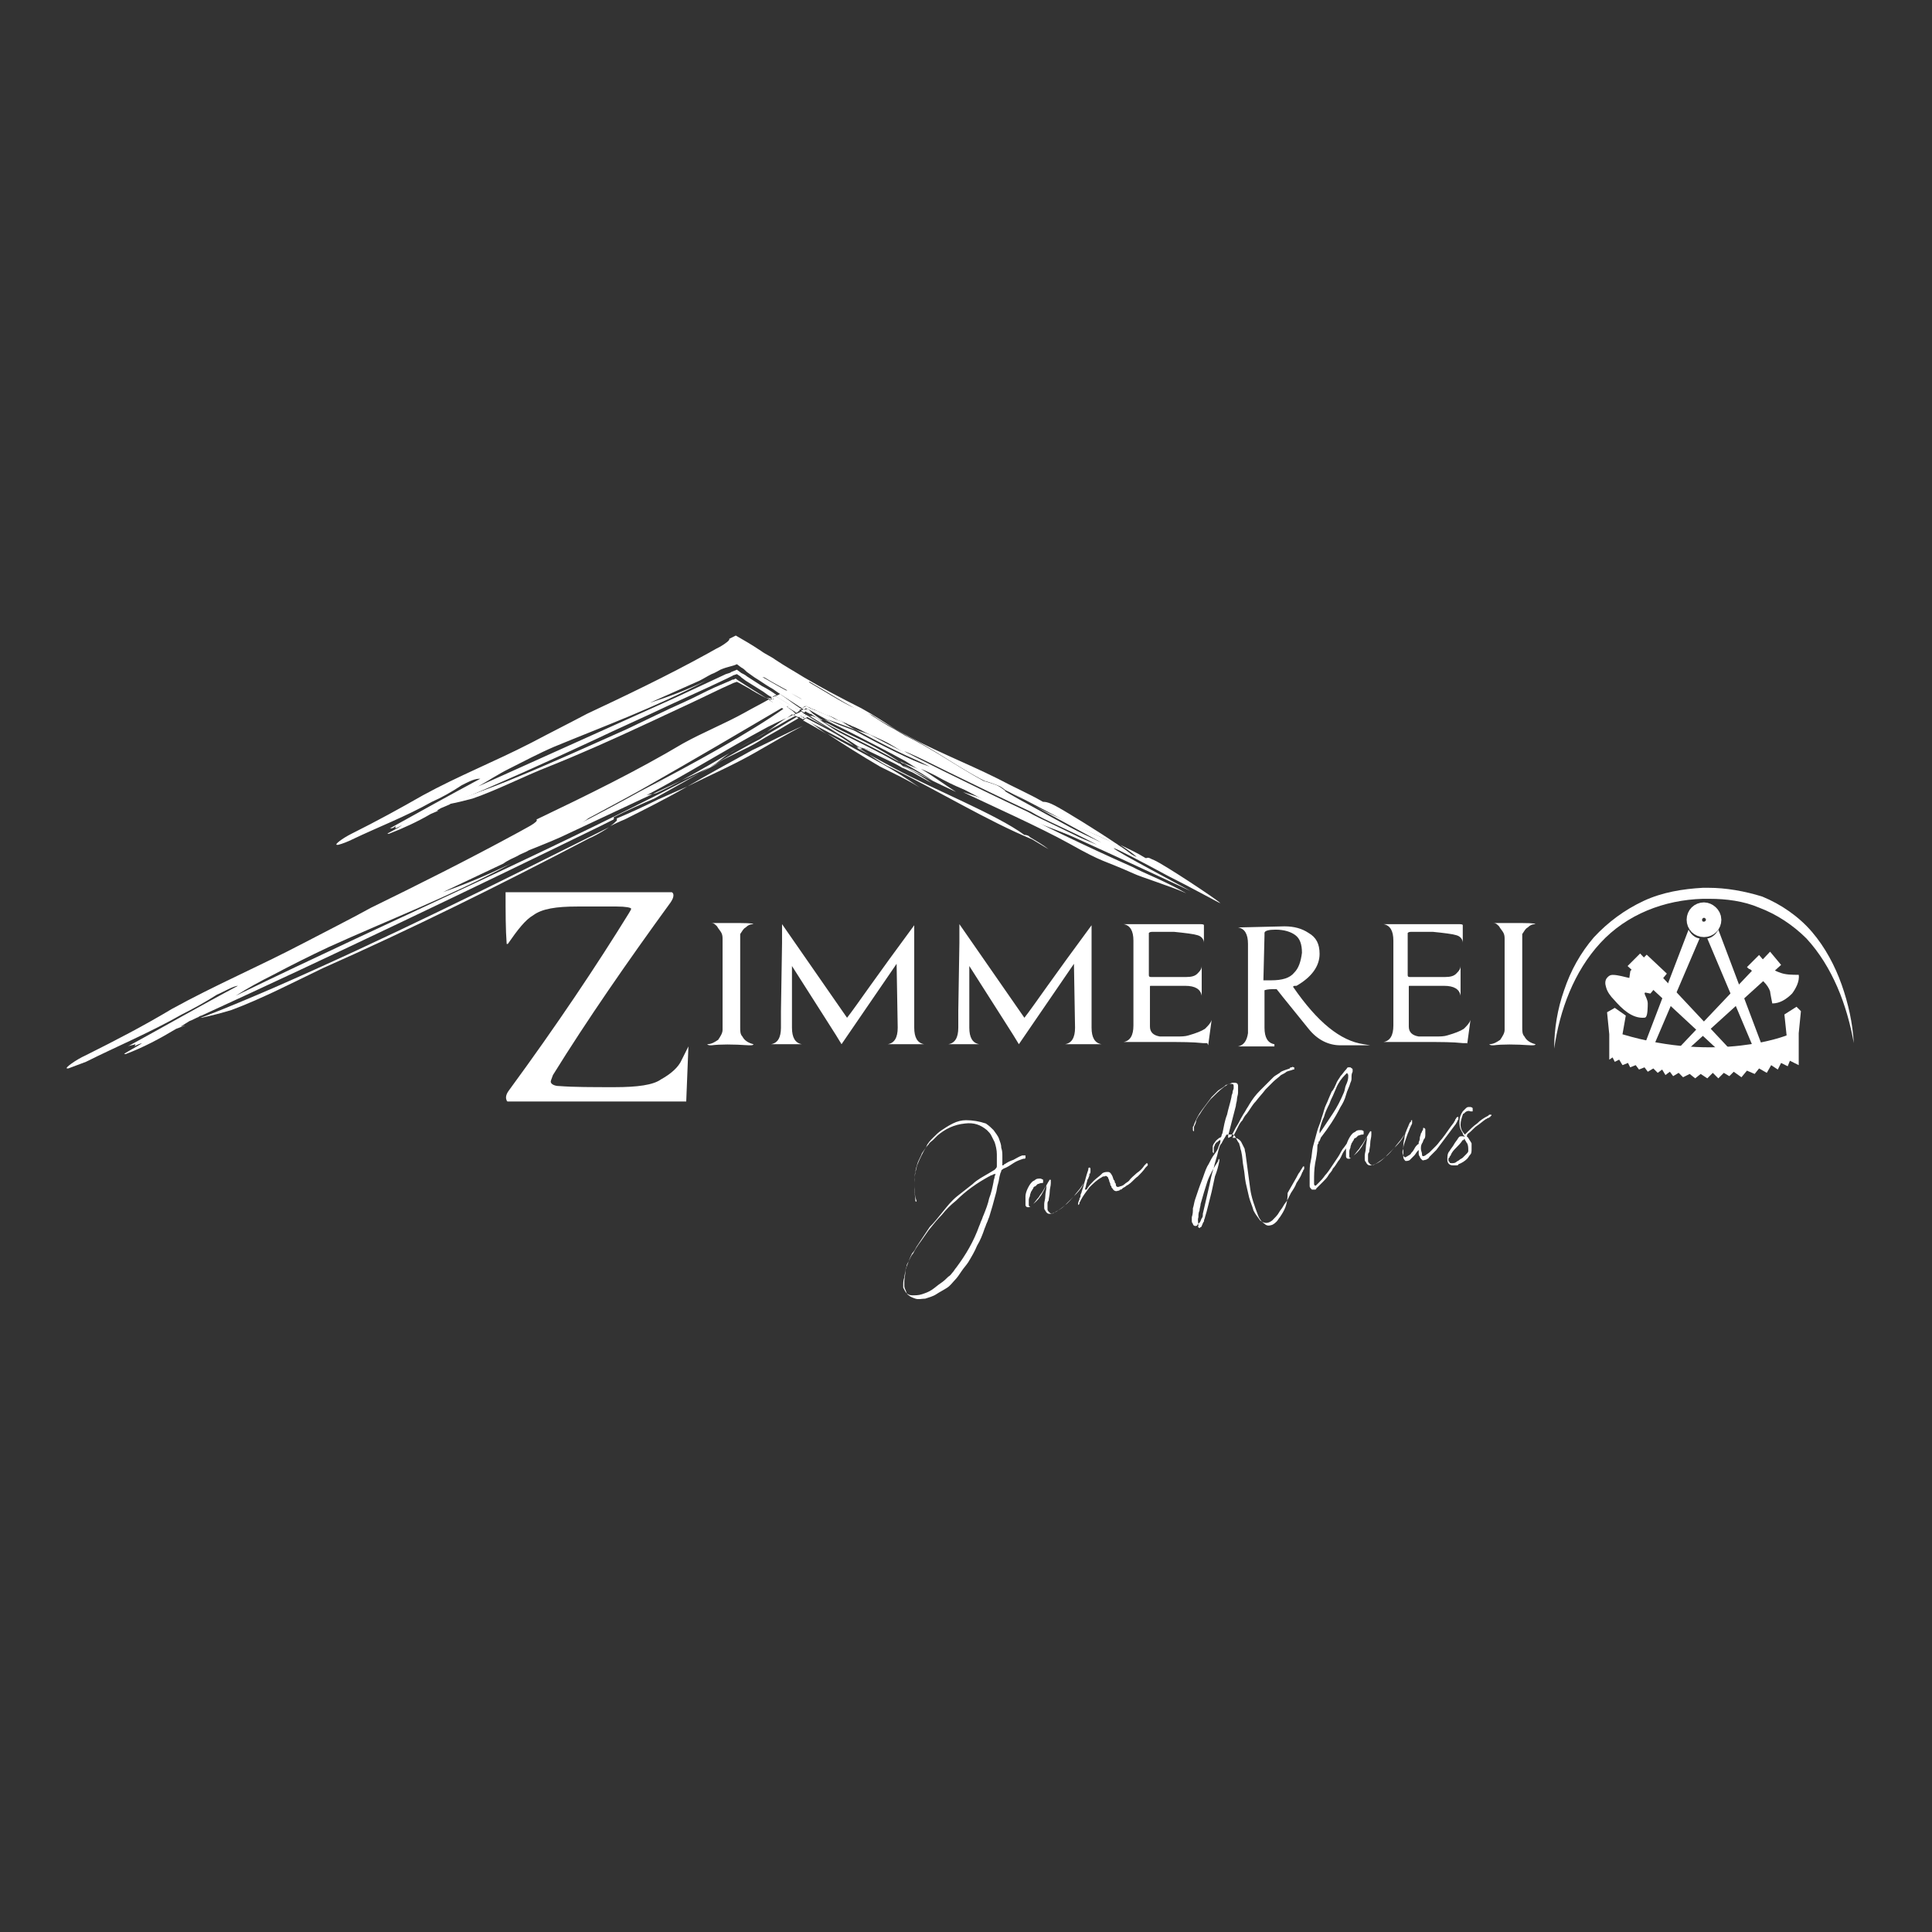 <?xml version="1.0" encoding="utf-8"?>
<!-- Generator: Adobe Illustrator 27.0.0, SVG Export Plug-In . SVG Version: 6.00 Build 0)  -->
<svg version="1.1" xmlns="http://www.w3.org/2000/svg" xmlns:xlink="http://www.w3.org/1999/xlink" x="0px" y="0px"
	 viewBox="0 0 175.4 175.4" style="enable-background:new 0 0 175.4 175.4;" xml:space="preserve">
<rect x="0" y="0" width="175.4" height="175.4" fill="#333333" stroke="none"/>
<style type="text/css">
	.st0{display:none;}
	.st1{display:inline;}
	.st2{clip-path:url(#SVGID_00000172419057784602455140000009646743562583415215_);fill:#FFFFFF;}
	.st3{fill:#FFFFFF;}
	.st4{clip-path:url(#SVGID_00000075130750800527432360000012458801759033258917_);fill:#FFFFFF;}
	
		.st5{clip-path:url(#SVGID_00000075130750800527432360000012458801759033258917_);fill:none;stroke:#FFFFFF;stroke-width:1.751;stroke-miterlimit:10;}
	.st6{fill:none;stroke:#FFFFFF;stroke-width:0.189;stroke-miterlimit:10;}
	.st7{clip-path:url(#SVGID_00000158711541505288697680000015582160487852819616_);fill:#FFFFFF;}
	
		.st8{clip-path:url(#SVGID_00000158711541505288697680000015582160487852819616_);fill:none;stroke:#FFFFFF;stroke-width:0.187;stroke-miterlimit:10;}
</style>
<g id="Ebene_2" class="st0">
	<rect y="51.5" class="st1" width="175.4" height="72.5"/>
</g>
<g id="Ebene_1">
	<g>
		<defs>
			<rect id="SVGID_1_" x="6" y="57.7" width="191.3" height="71.7"/>
		</defs>
		<clipPath id="SVGID_00000074420267886932262780000011047514294933994380_">
			<use xlink:href="#SVGID_1_"  style="overflow:visible;"/>
		</clipPath>
		<path style="clip-path:url(#SVGID_00000074420267886932262780000011047514294933994380_);fill:#FFFFFF;" d="M155.1,80.6
			c-0.2,0-0.3,0-0.5,0c-1.8,0.1-3.7,0.4-5.4,1.2c-1.7,0.8-3.2,1.9-4.5,3.3c-1.2,1.4-2.1,3-2.7,4.8c-0.6,1.7-0.9,3.5-0.9,5.3
			c0.5-3.5,1.8-7,4.2-9.6c2.4-2.6,5.8-3.9,9.3-4c0.2,0,0.4,0,0.6,0c1.5,0,3.1,0.2,4.5,0.8c1.6,0.6,3.1,1.6,4.3,2.8
			c1.2,1.3,2.1,2.8,2.8,4.4c0.7,1.6,1.2,3.4,1.5,5.1c-0.1-1.8-0.5-3.6-1.1-5.3c-0.6-1.7-1.5-3.4-2.7-4.8c-1.2-1.4-2.8-2.5-4.5-3.2
			C158.4,80.9,156.7,80.6,155.1,80.6"/>
	</g>
	<polygon class="st3" points="151.6,96 152,96.4 161.7,87.6 160.7,86.4 	"/>
	<g>
		<defs>
			<rect id="SVGID_00000112618494831969836170000013577112526389755556_" x="6" y="57.7" width="191.3" height="71.7"/>
		</defs>
		<clipPath id="SVGID_00000091698900275671162690000011226986094764711815_">
			<use xlink:href="#SVGID_00000112618494831969836170000013577112526389755556_"  style="overflow:visible;"/>
		</clipPath>
		<path style="clip-path:url(#SVGID_00000091698900275671162690000011226986094764711815_);fill:#FFFFFF;" d="M158.6,87.8l1.1-1.1
			l0.6,0.7l0.5,0.5c0.3,0.2,0.5,0.3,0.8,0.4c0.5,0.2,1.1,0.2,1.7,0.2c0.1,0.6-0.3,1.3-0.6,1.7c-0.5,0.5-1.1,0.9-1.8,0.9
			c0,0-0.2-1-0.2-1.1c-0.1-0.3-0.3-0.6-0.6-0.9c-0.4-0.4-0.8-0.7-1.2-1.1C158.8,88,158.7,87.9,158.6,87.8"/>
		<path style="clip-path:url(#SVGID_00000091698900275671162690000011226986094764711815_);fill:#FFFFFF;" d="M154.3,85.2l-4.7,11
			l-0.7-0.3l4.4-11.5C153.3,84.4,153.6,85.1,154.3,85.2"/>
		
			<path style="clip-path:url(#SVGID_00000091698900275671162690000011226986094764711815_);fill:none;stroke:#FFFFFF;stroke-width:1.751;stroke-miterlimit:10;" d="
			M155.4,83.5c0,0.4-0.3,0.7-0.7,0.7c-0.4,0-0.7-0.3-0.7-0.7c0-0.4,0.3-0.7,0.7-0.7C155,82.8,155.4,83.1,155.4,83.5z"/>
		<path style="clip-path:url(#SVGID_00000091698900275671162690000011226986094764711815_);fill:#FFFFFF;" d="M155,85.2l4.6,10.9
			l0.7-0.3L156,84.4C156,84.4,155.7,85.1,155,85.2"/>
	</g>
	<polygon class="st3" points="157.9,96.3 148.9,86.7 147.9,87.7 157.6,96.7 	"/>
	<polygon class="st6" points="157.9,96.3 148.9,86.7 147.9,87.7 157.6,96.7 	"/>
	<g>
		<defs>
			<rect id="SVGID_00000138536025780749711050000010921698331799457935_" x="6" y="57.7" width="191.3" height="71.7"/>
		</defs>
		<clipPath id="SVGID_00000148626497780899378310000006265983493005789625_">
			<use xlink:href="#SVGID_00000138536025780749711050000010921698331799457935_"  style="overflow:visible;"/>
		</clipPath>
		<path style="clip-path:url(#SVGID_00000148626497780899378310000006265983493005789625_);fill:#FFFFFF;" d="M151.2,88.4l-1.7-1.6
			l-1.4,1.4l-0.1,0.7c-0.5-0.1-1.1-0.3-1.6-0.3c-0.2,0-0.3,0.1-0.4,0.2c-0.2,0.2-0.2,0.5-0.1,0.8c0.1,0.4,0.4,0.8,0.7,1.1
			c0.7,0.8,1.6,1.7,2.7,1.6c0.2,0,0.2-1,0.2-1.2c0-0.3-0.2-0.6-0.3-0.9l0.1-0.2l0.5,0.1L151.2,88.4z"/>
		
			<path style="clip-path:url(#SVGID_00000148626497780899378310000006265983493005789625_);fill:none;stroke:#FFFFFF;stroke-width:0.187;stroke-miterlimit:10;" d="
			M151.2,88.4l-1.7-1.6l-1.4,1.4l-0.1,0.7c-0.5-0.1-1.1-0.3-1.6-0.3c-0.2,0-0.3,0.1-0.4,0.2c-0.2,0.2-0.2,0.5-0.1,0.8
			c0.1,0.4,0.4,0.8,0.7,1.1c0.7,0.8,1.6,1.7,2.7,1.6c0.2,0,0.2-1,0.2-1.2c0-0.3-0.2-0.6-0.3-0.9l0.1-0.2l0.5,0.1L151.2,88.4z"/>
		<path style="clip-path:url(#SVGID_00000148626497780899378310000006265983493005789625_);fill:#FFFFFF;" d="M145.9,91.9l0.2,2v2.3
			l0.3-0.2l0.2,0.4l0.4-0.2l0.3,0.5l0.5-0.2l0.2,0.4l0.5-0.2l0.3,0.4l0.5-0.2l0.3,0.4l0.5-0.3l0.4,0.4l0.4-0.3l0.3,0.5l0.4-0.3
			l0.3,0.4l0.5-0.3l0.4,0.4l0.6-0.3l0.5,0.4l0.5-0.4l0.6,0.4l0.5-0.5l0.5,0.5l0.5-0.5l0.5,0.3l0.4-0.4l0.7,0.5l0.5-0.6l0.7,0.3
			l0.4-0.5l0.7,0.4l0.4-0.7l0.6,0.4l0.3-0.6l0.6,0.3l0.2-0.5l0.8,0.4l0-2.9l0.2-2l-0.4-0.4l-1.1,0.7l0.2,1.9c0,0-6.2,2.5-14.9-0.1
			l0.3-1.7l-1-0.7L145.9,91.9z"/>
		<path style="clip-path:url(#SVGID_00000148626497780899378310000006265983493005789625_);fill:#FFFFFF;" d="M71.4,62.7
			C71.4,62.7,71.4,62.7,71.4,62.7c0.5,0.3,1.1,0.6,1.6,0.9c1,0.6,2.1,1.2,3.1,1.8c0.3,0.1,0.5,0.2,0.8,0.3c-1.1-0.6-2.2-1.1-3.3-1.7
			c0.7,0.4,1.1,0.6,1.1,0.6s-0.5-0.3-1.7-1c0.2,0.1,0.4,0.2,0.6,0.3C73.1,63.7,72.4,63.2,71.4,62.7 M70.8,63
			c-0.1,0.1-0.2,0.1-0.4,0.2c0.5,0.3,1,0.6,1.6,1c0.2,0.1,0.4,0.2,0.5,0.3c0.1,0,0.1-0.1,0.2-0.1c0,0,0.1,0,0.1,0
			c-0.1-0.1-0.2-0.1-0.3-0.2C71.9,63.8,71.4,63.4,70.8,63 M70,63.4C70,63.4,70,63.5,70,63.4C70,63.5,70.1,63.5,70,63.4
			C70.1,63.5,70.1,63.5,70,63.4C70.1,63.5,70.1,63.5,70,63.4 M69.8,63.5c-0.7,0.4-1.5,0.8-2.2,1.2c-1.8,1-3.8,1.8-5.6,2.8
			c-4.2,2.5-8.7,4.7-13.3,6.9c0.3,0.2-1.2,0.9-1.7,1.2c-4.6,2.5-9.2,4.8-13.3,6.8c-2,1.1-4,2.1-6.1,3.2c-4.2,2.2-8,3.8-12,6
			c-2.5,1.5-5,2.8-7.8,4.2c-0.9,0.4-2,1.2-1.7,1.2c0,0,0.1,0,0.1,0c0.5-0.2,1.1-0.4,1.6-0.6c2.8-1.4,5.9-2.7,8.7-4.3
			c1-0.5,2.1-1.1,3.2-1.8c0.5-0.2,1.5-0.8,1.9-0.8c0,0,0,0,0,0c-3.4,1.8-6.7,3.7-10,5.5c0.2-0.1,0.4-0.1,0.7-0.2
			c0,0.1-0.1,0.2-0.1,0.2s0.3-0.2,0.7-0.3c-0.4,0.3-1.8,1-1.6,1c0,0,0.1,0,0.1,0c1.6-0.6,3.1-1.4,4.6-2.3l0.8-0.3
			c-0.1,0-0.3,0.1-0.4,0.1c0.3-0.2,0.5-0.3,0.8-0.5c0.3-0.1,0.6-0.3,0.9-0.4c0,0,0,0-0.1,0c0.1,0,0.2-0.1,0.3-0.1
			c12-5.5,24.1-11.3,36.2-17.2c0.4-0.2,0.8-0.4,1.2-0.6c0-0.1,0.1-0.1,0-0.2c1.2-0.6,2.5-1.2,3.7-1.7c1.8-1,3.6-2,5.3-3
			c1.1-0.7,3.1-1.5,4.2-2.2c0.8-0.5,1.6-0.9,2.4-1.4l1.2-0.7c-0.1,0-0.1-0.1-0.2-0.1c-0.3,0.2-0.7,0.4-1,0.6
			c-0.8,0.5-1.6,0.9-2.3,1.4c-1.4,0.7-2.7,1.5-4,2.2c0.4-0.3,1.1-0.9,1.7-1.2c1.1-0.6,2.3-1.3,3.5-2c0.6-0.3,1.2-0.7,1.8-1l0.2-0.1
			C72.3,65,72.2,65,72,64.9c-0.2,0.1-0.4,0.2-0.6,0.3c0.2-0.1,0.4-0.3,0.6-0.4c-0.3-0.2-0.5-0.3-0.8-0.5c-3.1,2.2-8.2,5-13,7.5
			c-1.8,1-3.7,2-5.6,3c0.4-0.2,0.7-0.4,0.8-0.5c2.4-1.3,4.3-2.3,5.5-3c4.2-2.4,8.3-4.8,12.2-7.1c-0.2-0.1-0.5-0.3-0.7-0.4
			C70.2,63.8,70,63.7,69.8,63.5 M58.7,72.2c3.8-2,7.1-4.1,11-6.2c0.6-0.3,1.2-0.6,1.7-0.8c-0.7,0.4-1.5,1.1-2.2,1.5
			c-3.5,1.9-6.2,3.7-9.6,5.3C59.3,72.1,59,72.1,58.7,72.2 M40.2,81l5.5-2.6c0.4-0.3,0.9-0.5,1.3-0.7c0.3-0.2,0.7-0.3,1-0.5
			c1-0.4,2-0.8,2.9-1.2c4.9-2.3,9.6-4.5,14.5-6.8c-14.7,7.8-29.4,14.1-44,21.2c1.1-0.7,2.2-1.3,3.4-1.9c1.7-0.9,3.3-1.7,5-2.5
			c5.5-2.5,10.8-4.5,16.6-7.6C44.1,79.5,42.2,80.3,40.2,81 M73.2,64.4C73.2,64.4,73.2,64.4,73.2,64.4c0.1,0.1,0.2,0.3,0.3,0.4
			c0,0,0,0,0.1,0c0.1,0,0.1,0,0.2,0.1l0.4,0.2l-0.4-0.3c-0.1-0.1-0.1-0.1-0.2-0.2l-0.2-0.2C73.3,64.4,73.3,64.4,73.2,64.4 M73,64.4
			c-0.1,0-0.2,0.1-0.3,0.1c0.1,0.1,0.2,0.1,0.3,0.2l0.2-0.2c0,0,0,0,0,0C73.2,64.6,73.1,64.5,73,64.4 M73.2,64.8L73.2,64.8
			c1.4,0.9,2.9,1.8,4.4,2.7c0,0,0,0,0,0c0.1,0,0.1,0.1,0.2,0.1c-1.2-0.8-2.4-1.6-3.6-2.4c-0.1-0.1-0.3-0.1-0.4-0.2
			C73.7,65,73.6,65,73.6,65l-0.1,0L73.2,64.8z M74.7,65.5c2.2,1.3,4.4,2.2,6.8,3.6c0.1,0,0.1,0.1,0.2,0.1c-1-0.7-2.4-1.5-3.9-2.2
			c-0.8-0.4-1.7-0.8-2.6-1.3C75,65.6,74.8,65.6,74.7,65.5 M77.6,66.2c2.6,1.4,5.1,2.7,6.9,3.3c-1.8-0.9-3.7-1.8-5.5-2.8
			C78.5,66.5,78,66.4,77.6,66.2 M81.3,66.2c0.3,0.2,0.7,0.4,1,0.6c2.5,1.2,4.7,2.9,7.1,4.1c0.4,0.1,1.2,0.4,1.4,0.5
			c0.2,0.1,0.4,0.3,0.6,0.4c0.5,0.2,3,1.5,5.6,2.9c1.1,0.5,2.3,1,3.4,1.5c0.4,0.2,0.7,0.4,1.1,0.5c-1.9-1.3-5-3.2-5.8-3.6
			c-0.4-0.2-0.7-0.3-0.9-0.3c0,0,0,0-0.1,0c-1.4-0.8-2.6-1.3-4.1-2.1C87.6,69.2,84.4,68,81.3,66.2 M78.3,67.9
			c1.2,0.6,2.5,1.2,3.7,1.8c-0.8-0.5-1.7-0.9-2.5-1.4C79.1,68.1,78.6,68,78.3,67.9 M60.3,70.8c0,0-0.5,0.3-1.4,0.7
			c-0.2,0.1-0.5,0.3-0.7,0.4C59.7,71.1,60.3,70.8,60.3,70.8"/>
		<path style="clip-path:url(#SVGID_00000148626497780899378310000006265983493005789625_);fill:#FFFFFF;" d="M55.3,75.1
			c-10.4,5.2-20.2,10.1-30.5,14.6c-2.1,0.9-4.2,1.8-6.3,2.6c-0.1,0-0.2,0.1-0.3,0.1c0,0,0,0,0.1,0c0.9-0.2,1.7-0.4,2.7-0.7
			c2.7-1,5.6-2.5,8.3-3.8c7.9-3.5,16-7.5,24.2-11.8C53.8,76,54.7,75.5,55.3,75.1"/>
		<path style="clip-path:url(#SVGID_00000148626497780899378310000006265983493005789625_);fill:#FFFFFF;" d="M72.9,65.9
			c-1.4,0.6-3.1,1.5-4.6,2.2c-2,1.1-4,2.2-5.9,3.3c2-1,4.1-1.9,6.2-3.1C70,67.5,71.5,66.6,72.9,65.9"/>
		<path style="clip-path:url(#SVGID_00000148626497780899378310000006265983493005789625_);fill:#FFFFFF;" d="M62.4,71.4
			c-0.9,0.4-1.8,0.8-2.7,1.2c-1.2,0.6-2.5,1.2-3.7,1.7c0,0,0,0.1,0,0.2c-0.1,0.1-0.3,0.3-0.6,0.5c0.4-0.2,0.8-0.4,1.3-0.6
			C58.5,73.5,60.5,72.5,62.4,71.4"/>
		<path style="clip-path:url(#SVGID_00000148626497780899378310000006265983493005789625_);fill:#FFFFFF;" d="M66.8,57.7L66.2,58
			c0.1,0.1-0.3,0.4-0.8,0.7c-0.6,0.3-0.9,0.5-1.1,0.6c-3.8,2.1-7.6,3.9-11,5.5c-1.7,0.9-3.3,1.7-5,2.6c-3.5,1.8-6.6,3-9.9,4.8
			c-2.1,1.2-4.1,2.3-6.5,3.5c-0.8,0.4-1.6,1-1.3,1c0,0,0.1,0,0.1,0c0.4-0.1,0.9-0.3,1.3-0.5c2.3-1.1,4.9-2.1,7.2-3.4
			c0.9-0.4,1.8-0.9,2.7-1.5c0.4-0.2,1.1-0.6,1.6-0.6c0,0,0,0,0.1,0c-2.8,1.5-5.5,3-8.2,4.5c0.2,0,0.3,0,0.5-0.2c0,0.1,0,0.2,0,0.2
			s0.3-0.1,0.6-0.3c-0.3,0.3-1.5,0.8-1.3,0.8c0,0,0.1,0,0.1,0c1.3-0.5,2.6-1.1,3.8-1.8c0.2-0.1,0.5-0.2,0.7-0.3
			c-0.1,0-0.2,0-0.3,0.1c0.2-0.1,0.4-0.3,0.7-0.4c0.2-0.1,0.5-0.2,0.7-0.3c0,0,0,0-0.1,0c0.1,0,0.2-0.1,0.3-0.1
			c4.3-1.8,8.5-3.7,12.8-5.7c2.3-1.1,4.6-2.1,6.9-3.2l3.5-1.6l1.7-0.8l0.4-0.2c0.1,0,0.1-0.1,0.2-0.1l0.3-0.1l0.3,0.2l0.1,0.1
			l0.4,0.3l1.6,1c0.3,0.2,0.5,0.4,0.8,0.5c0,0,0.1,0,0.1-0.1c0.1,0,0.2-0.1,0.3-0.1c-0.4-0.3-0.9-0.6-1.3-0.8l-1.4-0.9
			c-0.1-0.1-0.3-0.2-0.3-0.2l-0.2-0.1l-0.4-0.3L66.4,61c-0.1,0.1-0.2,0.1-0.5,0.2l-1.5,0.7l-3,1.4c-2,0.9-4,1.8-6,2.7
			c-4,1.8-8,3.6-12,5.4c0.9-0.5,1.8-1.1,2.8-1.6c1.4-0.7,2.7-1.4,4.1-2c4.6-1.9,9-3.5,13.8-6c-1.9,0.9-3.5,1.5-5.1,2l4.5-2
			c0.4-0.2,0.7-0.4,1.1-0.6c0.3-0.1,0.6-0.3,0.8-0.4c0.7-0.3,1.1-0.3,1.5-0.5l0.4,0.3c0.2,0.1,0.3,0.2,0.5,0.4l0.7,0.5
			c0.5,0.3,0.9,0.6,1.4,0.9c0.4,0.2,0.7,0.5,1.1,0.7c0.2-0.1,0.4-0.2,0.6-0.3c-1-0.5-1.9-1.1-2.9-1.6c0.3,0.2,0.5,0.3,0.7,0.3
			c0.8,0.5,1.6,0.9,2.3,1.3c0.6-0.3,1.2-0.6,1.8-0.9c1.9,1.1,2.8,1.7,4.1,2.4c0.4,0.2,1.4,0.5,1.7,0.7c0.7,0.5,1.5,0.9,2.3,1.4
			c-1.1-0.7-2.3-1.5-3.4-2.1c-1.8-0.9-3.5-1.8-5.2-2.8c-0.8-0.5-1.7-1-2.6-1.6c-0.4-0.3-0.9-0.5-1.3-0.8
			C68.2,58.5,67.5,58.1,66.8,57.7 M71.7,64c-0.1,0.1-0.2,0.1-0.3,0.2c0,0,0,0,0,0C71.5,64.1,71.6,64.1,71.7,64 M73.2,64.1
			c-0.1,0.1-0.3,0.1-0.4,0.2c0,0,0.1,0.1,0.2,0.1c0.1,0,0.1-0.1,0.2-0.1c0,0-0.1-0.1-0.2-0.1c0.1,0,0.1,0.1,0.2,0.1c0,0,0,0,0,0
			l0.2,0.1c2.9,1.7,5.7,3,8.8,4.7c0.5,0.3,0.9,0.6,1.3,0.8c-0.5-0.3-1.3-0.5-1.8-0.8c0.1,0.1,0.2,0.2,0.3,0.2c0.1,0,0.2,0.1,0.4,0.2
			l0.2,0.1c0.7,0.4,1.4,0.8,2.1,1.3l-1.8-1c-0.3-0.1-0.6-0.3-0.9-0.4c1.6,0.9,3.3,1.7,4.8,2.4c-1.1-0.7-2-1.4-3.2-2.1
			c0.5,0.2,0.9,0.4,1.3,0.6c3.9,2.2,4.9,1.6,8.5,3.9c-1.7-1-4.7-2-6-2.4c2.3,1.1,7,3.2,9.7,4.7c3.2,1.8,2.9,1.4,5.8,2.7
			c0.6,0.3,3.5,1.2,4.8,1.8c-2.1-1.2-3.8-1.8-4.9-2.4c-4.1-1.8-9.4-4.4-9.2-4.4c0.1,0,3.8,1.6,14.5,6.6c-0.5-0.3-6.8-3.6-7-3.9
			c0,0,0,0,0,0c0.2,0,2.5,1.2,4.9,2.5c2.4,1.2,4.7,2.5,4.8,2.5c0,0,0,0,0,0c-0.4-0.4-5.1-3.5-6-3.9c-0.3-0.1-0.5-0.3-0.7-0.2
			c0,0-0.1,0-0.1,0c-0.8-0.5-1.5-0.8-2.3-1.2c0.8,0.5,1.4,1,1.5,1.1c0,0,0,0,0,0c-0.1,0-2.9-1.5-5.8-3c-0.1,0-0.1-0.1-0.2-0.1
			c-1.9-0.8-3.8-1.7-5.6-2.9c0,0-0.1,0-0.1,0c0,0,0,0,0,0c0.2,0.2,7.8,4.3,8.5,4.7c-13-6.2-17.4-8.3-17.6-8.3
			c-0.2,0,6.3,3.2,11.2,5.5c1.3,0.8,3.4,1.6,6,3c-1.6-0.7-5-2-5.8-2.3c-3.5-1.7-3.1-1.2-7-3.3c-3.2-1.8-8.9-4.4-11.7-5.8
			c0.6,0.2,1.6,0.6,2.7,1c-0.5-0.2-0.9-0.5-1.4-0.8c-0.3-0.1-0.6-0.2-0.9-0.4c-0.4-0.2-0.8-0.3-1.2-0.5c-0.1-0.1-0.3-0.1-0.5-0.2
			C73.5,64.3,73.4,64.2,73.2,64.1 M72.5,64.5c-0.1,0.1-0.2,0.1-0.3,0.2c0,0,0,0,0.1,0C72.4,64.7,72.5,64.6,72.5,64.5
			c0.1,0.1,0.1,0.1,0.1,0.1C72.6,64.6,72.6,64.5,72.5,64.5 M73.3,64.6c0.3,0.2,0.6,0.4,0.9,0.6c0.2,0.1,0.3,0.2,0.5,0.2
			c-0.4-0.2-0.7-0.5-1.1-0.7c0,0,0,0,0,0C73.5,64.7,73.4,64.7,73.3,64.6 M73,64.8L73,64.8L72.7,65l0,0c0.1,0,0.1,0.1,0.2,0.1
			l0.3-0.2C73.1,64.9,73.1,64.8,73,64.8 M73.2,65.2l-0.2,0.1c0,0,0,0,0,0c1.5,0.8,3,1.6,4.5,2.4c1,0.4,2.4,1.6,3.4,2
			c4.3,2.1,8.7,4.8,12.8,6.5l1.5,0.9c-0.5-0.4-1.2-0.8-1.7-1.1l-0.1-0.1c-0.2-0.1-0.3-0.1-0.4-0.1c-2.6-1.9-8-4-11.9-6.1
			c-1.1-0.6-2.2-1.2-3.3-1.8c0.1,0,0.3,0.1,0.5,0.1c-0.2-0.1-0.3-0.2-0.5-0.2c0,0,0.1,0.1,0.1,0.1c-0.1-0.1-0.2-0.1-0.4-0.2
			C76.2,66.7,74.7,66,73.2,65.2 M77,65.7c0.7,0.3,1.3,0.7,2,1c1.1,0.5,2.3,1,3.1,1.5c-2.1-1.3-3.4-1.9-4.7-2.4
			C77.2,65.8,77.1,65.8,77,65.7"/>
		<path style="clip-path:url(#SVGID_00000148626497780899378310000006265983493005789625_);fill:#FFFFFF;" d="M73.2,61.8
			c-0.6,0.3-1.2,0.6-1.8,0.9c0.9,0.5,1.7,0.9,2.2,1.3c1.1,0.6,2.2,1.2,3.3,1.7c0.1,0.1,0.3,0.1,0.4,0.2c1.3,0.5,2.7,1.1,4.7,2.4
			c-0.9-0.5-2-1-3.1-1.5c1.9,0.9,3.7,1.9,5.5,2.8c-1.8-0.6-4.3-1.9-6.9-3.3c-1.1-0.4-2.1-0.8-2.7-1c2.8,1.4,8.5,4,11.7,5.8
			c3.9,2.2,3.5,1.7,7,3.3c0.8,0.4,4.2,1.6,5.8,2.3c-2.6-1.4-4.6-2.2-6-3c-4.9-2.3-11.3-5.5-11.2-5.5c0.1,0,4.6,2,17.6,8.3
			c-0.7-0.4-8.3-4.5-8.5-4.7c0,0,0,0,0,0c0,0,0,0,0.1,0c-0.2-0.1-0.4-0.3-0.6-0.4c-0.3-0.2-1.1-0.4-1.4-0.5
			c-2.4-1.3-4.6-2.9-7.1-4.1c-0.3-0.2-0.7-0.4-1-0.6c-0.8-0.4-1.5-0.9-2.3-1.4c-0.3-0.2-1.3-0.5-1.7-0.7
			C76,63.5,75.1,62.9,73.2,61.8 M71.4,62.7c-0.2,0.1-0.4,0.2-0.6,0.3c0.6,0.4,1.1,0.7,1.7,1.1c0.1,0.1,0.2,0.1,0.3,0.2
			c0.1-0.1,0.3-0.2,0.4-0.2c0.1,0.1,0.3,0.1,0.4,0.2c0.2,0.1,0.3,0.1,0.5,0.2c0.4,0.2,0.8,0.4,1.2,0.5c0.3,0.1,0.6,0.2,0.9,0.4
			c-1-0.6-2.1-1.2-3.1-1.8C72.5,63.4,72,63,71.4,62.7 M70.4,63.2c-0.1,0-0.2,0.1-0.3,0.1c0,0-0.1,0-0.1,0.1c0,0,0.1,0,0.1,0.1
			c0.1,0,0.1,0,0.1-0.1c0.4,0.3,0.8,0.5,1.2,0.8c0.1-0.1,0.2-0.1,0.3-0.2c-0.1,0.1-0.2,0.1-0.2,0.2c0.3,0.2,0.5,0.3,0.8,0.5
			c0.1-0.1,0.2-0.1,0.3-0.2c-0.2-0.1-0.4-0.2-0.5-0.3C71.5,63.9,71,63.5,70.4,63.2 M73.2,64.3C73.2,64.4,73.2,64.4,73.2,64.3
			c0,0.1,0.1,0.1,0.2,0.1L73.2,64.3z M73.2,64.4c-0.1,0-0.1,0-0.2,0.1c0.1,0.1,0.2,0.1,0.3,0.2c0.1,0,0.2,0.1,0.3,0.1
			C73.4,64.6,73.3,64.5,73.2,64.4 M72.7,64.6C72.6,64.6,72.6,64.6,72.7,64.6c-0.1,0.1-0.2,0.1-0.4,0.2c0.1,0.1,0.2,0.2,0.4,0.2l0,0
			l0.2-0.1l0.1-0.1C72.9,64.7,72.8,64.6,72.7,64.6 M73.2,64.9l-0.3,0.2c0.1,0,0.1,0.1,0.2,0.1l0.2-0.1c1.5,0.8,2.9,1.6,4.4,2.3
			C76.1,66.7,74.6,65.8,73.2,64.9 M74.2,65.3c1.2,0.8,2.4,1.6,3.6,2.4c0.2,0.1,0.3,0.2,0.5,0.2c0.4,0.1,0.8,0.2,1.1,0.4
			c0.8,0.4,1.7,0.9,2.5,1.4c0.3,0.1,0.6,0.3,0.9,0.4l1.8,1c-0.7-0.5-1.4-0.9-2.1-1.3l-0.2-0.1c-0.2-0.1-0.3-0.1-0.4-0.2
			c-0.1-0.1-0.2-0.2-0.3-0.2c-0.1,0-0.1-0.1-0.2-0.1c-2.4-1.4-4.6-2.3-6.8-3.6C74.5,65.4,74.4,65.3,74.2,65.3 M97,74.7
			c0.1,0,0.1,0.1,0.2,0.1c2.9,1.5,5.7,3,5.8,3c0,0,0,0,0,0c-0.1-0.1-0.7-0.6-1.5-1.1c-0.3-0.2-0.7-0.3-1.1-0.5
			C99.3,75.7,98.2,75.2,97,74.7"/>
		<path style="clip-path:url(#SVGID_00000148626497780899378310000006265983493005789625_);fill:#FFFFFF;" d="M73.1,63.7
			c1.2,0.7,1.7,1,1.7,1c0,0-0.4-0.2-1.1-0.6C73.5,63.9,73.3,63.8,73.1,63.7"/>
		<path style="clip-path:url(#SVGID_00000148626497780899378310000006265983493005789625_);fill:#FFFFFF;" d="M66.8,61.6l-0.2,0.1
			l-0.1,0c0,0,0,0-0.2,0.1l-1.4,0.6c-0.9,0.4-1.8,0.9-2.7,1.3c-1.8,0.8-3.6,1.7-5.3,2.5c-3.6,1.6-7.1,3.2-10.8,4.7
			c-1.7,0.7-3.5,1.3-5.2,2c-0.1,0-0.2,0.1-0.3,0.1c0,0,0,0,0.1,0c0.7-0.1,1.4-0.3,2.2-0.5c2.3-0.8,4.6-2,6.9-2.9
			c3-1.2,5.9-2.5,8.9-3.9c1.5-0.7,3-1.4,4.5-2.1l2.3-1.1l1.1-0.5l0.3-0.1l0.2,0.1l0.9,0.5c0.3,0.2,1,0.6,1.6,0.9
			C68.3,62.6,66.7,61.6,66.8,61.6"/>
		<path style="clip-path:url(#SVGID_00000148626497780899378310000006265983493005789625_);fill:#FFFFFF;" d="M75.1,66.6
			c1.5,1,3.1,2,4.8,3c1.2,0.6,2.5,1.2,3.6,1.9c-1-0.7-2.4-1.6-3.5-2.2C78.4,68.4,76.7,67.5,75.1,66.6"/>
		<path style="clip-path:url(#SVGID_00000148626497780899378310000006265983493005789625_);fill:#FFFFFF;" d="M69.5,63.3
			c0.1,0.1,0.2,0.1,0.4,0.2c0,0,0.1,0,0.1-0.1C69.8,63.4,69.6,63.4,69.5,63.3 M71.4,64.2c-0.1,0.1-0.2,0.1-0.3,0.2c0,0,0,0,0.1,0
			C71.3,64.3,71.4,64.3,71.4,64.2C71.5,64.2,71.4,64.2,71.4,64.2 M72.2,64.7C72.2,64.7,72.2,64.7,72.2,64.7
			c-0.1,0.1-0.2,0.1-0.2,0.1c0,0,0,0,0.1,0C72.1,64.8,72.2,64.8,72.2,64.7C72.3,64.7,72.2,64.7,72.2,64.7 M72.7,65l-0.2,0.1
			c0.1,0,0.2,0.1,0.2,0.1c0.1,0,0.1-0.1,0.2-0.1l0,0C72.8,65.1,72.7,65,72.7,65 M73.1,65.3l-0.2,0.1c0.7,0.4,1.5,0.8,2.2,1.3
			C74.4,66.2,73.8,65.7,73.1,65.3C73.1,65.3,73.1,65.3,73.1,65.3"/>
		<path style="clip-path:url(#SVGID_00000148626497780899378310000006265983493005789625_);fill:#FFFFFF;" d="M70.3,63.4
			c0,0-0.1,0.1-0.1,0.1c0,0,0,0,0,0c-0.1,0-0.1,0-0.2,0c0,0-0.1,0-0.1,0.1c0.2,0.1,0.4,0.3,0.6,0.4c0.2,0.1,0.5,0.3,0.7,0.4
			c0.1-0.1,0.2-0.1,0.3-0.2C71,63.9,70.7,63.7,70.3,63.4 M71.5,64.2c-0.1,0.1-0.2,0.1-0.3,0.2c0.3,0.2,0.5,0.3,0.8,0.5
			c0.1,0,0.1-0.1,0.2-0.1c0,0,0,0,0,0C72,64.5,71.7,64.4,71.5,64.2 M72.3,64.8c-0.1,0-0.2,0.1-0.2,0.1c0.1,0.1,0.3,0.2,0.4,0.2
			l0.2-0.1C72.5,64.9,72.4,64.8,72.3,64.8 M72.9,65.1L72.9,65.1c-0.1,0-0.1,0.1-0.2,0.1c0.1,0,0.1,0.1,0.2,0.1l0.2-0.1
			C73,65.2,72.9,65.2,72.9,65.1"/>
		<path style="clip-path:url(#SVGID_00000148626497780899378310000006265983493005789625_);fill:#FFFFFF;" d="M137.5,83.8
			c-1.2,0-1.8,0-1.9,0c0.2,0,0.3,0.1,0.5,0.3c0.1,0.2,0.3,0.4,0.4,0.6c0.1,0.2,0.1,0.4,0.1,0.6v8.2c0,0.3-0.2,0.6-0.4,0.9
			c-0.3,0.2-0.6,0.4-1,0.4c0.1,0.1,0.2,0.1,0.4,0.1c0.8-0.1,1.9-0.1,3.4,0c0.2,0,0.4,0,0.4-0.1l0,0c-0.4-0.1-0.8-0.3-1-0.7
			c-0.2-0.2-0.2-0.5-0.2-0.8v-8.5c0.2-0.3,0.3-0.5,0.5-0.6c0.2-0.2,0.4-0.3,0.7-0.3C139.3,83.8,138.7,83.8,137.5,83.8 M133.2,94.9
			l0-0.1l0.3-2.2c-0.1,0.3-0.3,0.5-0.6,0.8c-0.3,0.2-0.8,0.4-1.5,0.6c-0.3,0.1-0.7,0.1-1.1,0.1c-0.9,0-1.4,0-1.5,0
			c-0.6-0.1-0.9-0.4-0.9-0.9v-3.6c0-0.1,0-0.1,0.1-0.1c0.7,0,1.3,0,1.8,0c0.5,0,1,0,1.3,0c0.9,0,1.4,0.3,1.5,0.9c0-1.4,0-2.3,0-2.7
			h0c0,0.3-0.2,0.5-0.4,0.7c-0.2,0.2-0.5,0.3-1,0.3c-0.9,0-1.7,0-2.2,0h-1c-0.2,0-0.2-0.1-0.2-0.2V85c0-0.2,0-0.2,0-0.3
			c0.1-0.1,0.2-0.1,0.4-0.1h1.1c0.3,0,0.6,0,0.8,0c1,0.1,1.8,0.2,2.1,0.3c0.4,0.1,0.6,0.4,0.6,0.7V84c0-0.1-0.2-0.1-0.5-0.1
			c-0.2,0-0.4,0-0.7,0c-0.2,0-0.5,0-0.7,0H131c-0.4,0-0.7,0-1.1,0c-0.4,0-0.8,0-1.2,0h-3.1v0c0.6,0.1,0.9,0.6,0.9,1.5v7.7
			c0,0.9-0.3,1.4-0.9,1.5c0.8,0,1.6,0,2.2,0h1.7c1.3,0,2.4,0,3.3,0.1c0.2,0,0.3,0,0.4,0L133.2,94.9z M117.5,88.3
			c-0.4,0.5-1.1,0.7-2.1,0.7h-0.7l0.1-4.1v-0.2c0-0.2,0.4-0.3,1-0.3c0.8,0,1.4,0.2,1.8,0.5c0.4,0.3,0.6,0.8,0.6,1.6
			C118.1,87.3,117.9,87.9,117.5,88.3 M115.7,94.8c-0.6-0.1-0.9-0.6-0.9-1.5l0-3.4c0.3-0.1,0.6-0.1,1.1-0.1c0.7,0.9,1.7,2.1,2.9,3.6
			c0.8,1,1.8,1.5,2.9,1.5l2.7,0l-0.6-0.1c-2.1-0.3-4.2-2-6.4-5.2c0-0.1,0.1-0.1,0.3-0.1c1.4-0.8,2.1-1.8,2.1-2.9
			c0-0.9-0.3-1.5-1-1.9c-0.6-0.4-1.3-0.6-2.2-0.6l-4.2,0.1c0.6,0.1,0.9,0.6,0.9,1.5v7.8c0,0.1,0,0.2,0,0.2v0.1
			c-0.1,0.7-0.4,1.1-0.9,1.2H115.7z M109.7,94.9l0-0.1l0.3-2.2c-0.1,0.3-0.3,0.5-0.6,0.8c-0.3,0.2-0.8,0.4-1.5,0.6
			c-0.3,0.1-0.7,0.1-1.1,0.1c-0.9,0-1.4,0-1.5,0c-0.6-0.1-0.9-0.4-0.9-0.9v-3.6c0-0.1,0-0.1,0.1-0.1c0.7,0,1.3,0,1.8,0
			c0.5,0,1,0,1.3,0c0.9,0,1.4,0.3,1.5,0.9c0-1.4,0-2.3,0-2.7h0c0,0.3-0.2,0.5-0.4,0.7c-0.2,0.2-0.5,0.3-1,0.3c-0.9,0-1.7,0-2.2,0h-1
			c-0.2,0-0.2-0.1-0.2-0.2V85c0-0.2,0-0.2,0-0.3c0.1-0.1,0.2-0.1,0.4-0.1h1.1c0.3,0,0.6,0,0.8,0c1,0.1,1.8,0.2,2.1,0.3
			c0.4,0.1,0.6,0.4,0.6,0.7V84c0-0.1-0.2-0.1-0.5-0.1c-0.2,0-0.4,0-0.7,0c-0.2,0-0.5,0-0.7,0h-0.1c-0.4,0-0.7,0-1.1,0
			c-0.4,0-0.8,0-1.2,0H102v0c0.6,0.1,0.9,0.6,0.9,1.5v7.7c0,0.9-0.3,1.4-0.9,1.5c0.8,0,1.6,0,2.2,0h1.7c1.3,0,2.4,0,3.3,0.1
			c0.2,0,0.3,0,0.4,0L109.7,94.9z M92.5,94.8l5-7.3l0.1,5.8c0,0.9-0.3,1.4-0.9,1.5c0.3,0,0.6,0,0.8,0h0.7h0.3l1.5,0v0
			c-0.6-0.1-0.9-0.6-0.9-1.5V84c-1.7,2.3-3,4.1-4,5.5c-1,1.4-1.7,2.4-2.1,2.9l-5.9-8.5h0c0,0.2,0,0.4,0,0.7v1L87,91.8v1.5
			c0,0.9-0.3,1.4-0.9,1.5v0h2.8c-0.6-0.1-0.9-0.6-0.9-1.5V92l0-4.3C90.6,91.8,92.1,94.1,92.5,94.8 M76.4,94.8l5-7.3l0.1,5.8
			c0,0.9-0.3,1.4-0.9,1.5c0.3,0,0.6,0,0.8,0h0.7h0.3l1.5,0v0c-0.6-0.1-0.9-0.6-0.9-1.5V84c-1.7,2.3-3,4.1-4,5.5
			c-1,1.4-1.7,2.4-2.1,2.9L71,83.9h0c0,0.2,0,0.4,0,0.7v1l-0.1,6.2v1.5c0,0.9-0.3,1.4-0.9,1.5v0h2.8c-0.6-0.1-0.9-0.6-0.9-1.5V92
			l0-4.3C74.5,91.8,76,94.1,76.4,94.8 M66.5,83.8c-1.2,0-1.8,0-1.9,0c0.2,0,0.3,0.1,0.5,0.3c0.1,0.2,0.3,0.4,0.4,0.6
			c0.1,0.2,0.1,0.4,0.1,0.6v8.2c0,0.3-0.2,0.6-0.4,0.9c-0.3,0.2-0.6,0.4-1,0.4c0.1,0.1,0.2,0.1,0.4,0.1c0.8-0.1,1.9-0.1,3.4,0
			c0.2,0,0.4,0,0.4-0.1l0,0c-0.4-0.1-0.8-0.3-1-0.7c-0.2-0.2-0.2-0.5-0.2-0.8v-8.5c0.2-0.3,0.3-0.5,0.5-0.6c0.2-0.2,0.4-0.3,0.7-0.3
			C68.3,83.8,67.7,83.8,66.5,83.8 M62.5,95c0,0-0.2,0.4-0.6,1.2c-0.3,0.7-1,1.3-1.9,1.8c-0.7,0.5-2.1,0.7-4.2,0.7c-2,0-3.7,0-5-0.1
			c-0.5,0-0.8-0.2-0.8-0.4c0-0.1,0.1-0.3,0.2-0.6c3.1-5,6.7-10.2,10.7-15.7c0.2-0.3,0.3-0.6,0.2-0.8c0,0,0,0-0.1-0.1h-3.4
			c-1,0-2.2,0-3.6,0c-1.2,0-2.3,0-3.3,0h-4.8c0,1.8,0,3.4,0.1,4.7h0.1c0.9-1.3,1.6-2.2,2.3-2.6c0.8-0.6,2.1-0.8,4-0.8H56
			c0.8,0,1.3,0.1,1.3,0.2c0,0.1-0.1,0.2-0.2,0.4C54.2,87.6,50.6,93,46.2,99c-0.3,0.4-0.3,0.7-0.2,0.9c0,0,0,0.1,0.1,0.1h3.7
			c1.2,0,2.8,0,4.7,0c0.9,0,1.8,0,2.6,0h5.2v0L62.5,95z"/>
		<path style="clip-path:url(#SVGID_00000148626497780899378310000006265983493005789625_);fill:#FFFFFF;" d="M133,103.5
			c0.1,0.1,0.1,0.2,0.2,0.3c0.1,0.2,0.1,0.4,0.1,0.7c0,0.1-0.1,0.2-0.2,0.3c-0.1,0.1-0.2,0.2-0.3,0.3c-0.1,0.1-0.2,0.1-0.3,0.2
			c-0.1,0.1-0.2,0.1-0.3,0.2c-0.1,0.1-0.3,0.1-0.4,0.1c-0.1,0-0.2,0-0.2-0.1c-0.1-0.1-0.1-0.1-0.1-0.2c0-0.1,0-0.2,0.1-0.2
			c0-0.1,0-0.1,0.1-0.2c0.1-0.3,0.3-0.5,0.5-0.7c0.2-0.2,0.4-0.4,0.6-0.7c0,0,0,0,0,0c0,0,0,0,0.1,0
			C132.9,103.3,133,103.4,133,103.5 M132.5,103.2c0,0-0.1,0.1-0.1,0.1c-0.1,0.2-0.3,0.4-0.4,0.6c-0.1,0.2-0.3,0.4-0.4,0.6
			c-0.2,0.2-0.2,0.5-0.2,0.8c0,0.3,0.2,0.5,0.5,0.5c0.1,0,0.2,0,0.3,0c0.1,0,0.2,0,0.2-0.1c0.3-0.1,0.6-0.3,0.8-0.5
			c0.1-0.1,0.2-0.3,0.3-0.4c0.1-0.1,0.1-0.3,0.1-0.5c0-0.2,0-0.3,0-0.5c-0.1-0.2-0.2-0.3-0.3-0.5c0,0-0.1-0.1-0.1-0.1
			c0,0-0.1-0.1,0-0.1c0,0,0,0,0-0.1c0,0,0,0,0.1-0.1c0.3-0.2,0.5-0.5,0.8-0.7c0.3-0.2,0.5-0.4,0.8-0.6c0.1,0,0.1-0.1,0.2-0.1
			c0.1,0,0.1-0.1,0.2-0.1c0,0,0-0.1,0.1-0.1c0,0,0-0.1,0-0.1c-0.1,0-0.1,0-0.2,0c0,0-0.1,0.1-0.1,0.1c-0.4,0.2-0.7,0.4-1,0.7
			c-0.3,0.2-0.6,0.5-0.9,0.8c0,0-0.1,0.1-0.1,0.1c0,0-0.1,0.1-0.1,0.1c-0.3-0.3-0.4-0.6-0.4-0.9c0-0.3,0.1-0.6,0.2-0.9
			c0,0,0-0.1,0.1-0.1c0,0,0.1-0.1,0.1-0.1c0.1-0.1,0.3-0.2,0.5-0.1c0,0,0.1,0,0.1,0c0,0,0.1,0,0.1,0c0-0.1,0-0.2,0-0.2
			c0,0,0-0.1,0-0.1c-0.1-0.1-0.2-0.1-0.3-0.1c-0.1,0-0.2,0-0.3,0.1c-0.1,0.1-0.2,0.2-0.3,0.3c-0.2,0.3-0.3,0.6-0.3,0.9
			c0,0.3,0,0.6,0.2,0.9c0,0.1,0.1,0.1,0.1,0.2c0,0.1,0.1,0.2,0.2,0.3C132.6,103.1,132.5,103.2,132.5,103.2 M132.4,101.4
			c-0.1,0-0.1,0-0.2,0.1c0,0.1-0.1,0.1-0.1,0.2c0,0.1-0.1,0.1-0.1,0.2c-0.4,0.5-0.7,1-1.1,1.5c-0.2,0.2-0.3,0.4-0.5,0.6
			c-0.2,0.2-0.4,0.4-0.6,0.6c-0.1,0.1-0.3,0.2-0.4,0.3c-0.2,0.1-0.3,0.1-0.3-0.1c0-0.2-0.1-0.3-0.1-0.5c0-0.2,0-0.3,0.1-0.5
			c0.1-0.1,0.1-0.3,0.2-0.4c0.1-0.1,0.1-0.3,0.1-0.4c0-0.1,0-0.1,0-0.2c0-0.1,0-0.1,0-0.2c0,0,0,0,0-0.1c0,0,0,0-0.1-0.1
			c0,0,0,0-0.1,0c0,0,0,0,0,0.1c0,0.1-0.1,0.2-0.1,0.2c0,0.1-0.1,0.2-0.1,0.2c0,0.1-0.1,0.3-0.1,0.4c0,0.1,0,0.2-0.1,0.4
			c0,0,0,0.1,0,0.1c0,0,0,0.1-0.1,0.1c-0.1,0.1-0.2,0.2-0.3,0.4s-0.2,0.3-0.3,0.4c0,0.1-0.1,0.1-0.2,0.2c-0.1,0-0.1,0.1-0.2,0.1
			c-0.1,0.1-0.2,0.1-0.3-0.1c-0.1-0.2-0.1-0.4,0-0.6c0-0.3,0.1-0.5,0.2-0.8c0.1-0.3,0.2-0.6,0.3-0.8c0.1-0.3,0.2-0.5,0.3-0.7
			c0-0.1,0-0.2,0-0.3c-0.1,0-0.1,0-0.1,0.1c0,0,0,0.1-0.1,0.1c-0.1,0.2-0.2,0.5-0.3,0.7c-0.1,0.3-0.2,0.5-0.2,0.8
			c-0.1,0.3-0.1,0.6-0.1,0.8c0,0.3,0,0.6,0,0.8c0,0.2,0.1,0.3,0.2,0.4c0.1,0,0.3,0,0.4-0.1c0.1-0.1,0.1-0.1,0.2-0.2
			c0.1-0.1,0.1-0.1,0.2-0.2c0.1-0.1,0.2-0.3,0.3-0.4l0.1-0.1c0,0.1,0,0.2,0,0.3c0,0.1,0,0.2,0.1,0.3c0,0.1,0.1,0.2,0.2,0.3
			c0.1,0.1,0.2,0,0.3,0c0.1,0,0.2-0.1,0.2-0.1c0.1,0,0.1-0.1,0.2-0.2c0.1-0.1,0.2-0.2,0.3-0.3c0.1-0.1,0.2-0.2,0.3-0.3
			c0.3-0.4,0.6-0.8,0.9-1.2s0.6-0.8,0.9-1.2c0-0.1,0.1-0.1,0.1-0.2s0.1-0.1,0.1-0.2C132.4,101.6,132.4,101.5,132.4,101.4
			 M123.5,102.6c-0.1,0-0.3,0-0.4,0.1c-0.1,0.1-0.2,0.1-0.3,0.2c-0.2,0.2-0.3,0.4-0.4,0.6c-0.1,0.2-0.2,0.5-0.2,0.7
			c0,0.1,0,0.2,0,0.4c0,0.2,0,0.3,0,0.4c0,0.1,0.1,0.2,0.2,0.2c0.1,0,0.2,0,0.3-0.1c0,0,0.1-0.1,0.1-0.1c0,0,0.1-0.1,0.1-0.1
			c0.2-0.2,0.3-0.4,0.5-0.6c0.1-0.2,0.3-0.4,0.4-0.6l0.3-0.5c0,0,0,0,0,0c0,0,0,0.1,0,0.1c0,0,0,0.1,0,0.1c0,0.2-0.1,0.5-0.1,0.8
			c0,0.3-0.1,0.5-0.1,0.7c0,0.1,0,0.2,0,0.3s0,0.2,0.1,0.3c0.1,0.2,0.2,0.3,0.4,0.3c0.2,0,0.4-0.1,0.6-0.2c0.3-0.2,0.6-0.4,0.8-0.6
			c0.3-0.2,0.5-0.5,0.8-0.8c0.2-0.3,0.5-0.6,0.7-0.9c0.2-0.3,0.4-0.6,0.6-0.9c0-0.1,0.1-0.2,0.1-0.3c0,0,0,0,0,0c0,0,0,0,0,0
			c0,0,0,0,0,0c0,0,0,0,0,0l0,0.1c-0.2,0.3-0.4,0.6-0.6,1c-0.2,0.4-0.5,0.7-0.8,1c-0.3,0.3-0.6,0.6-0.9,0.9
			c-0.3,0.3-0.6,0.5-0.9,0.6c-0.1,0.1-0.3,0.1-0.4,0c-0.1-0.1-0.2-0.2-0.2-0.3c0,0,0-0.1,0-0.1c0,0,0-0.1,0-0.1c0-0.1,0-0.2,0-0.3
			c0-0.1,0-0.2,0.1-0.3c0-0.2,0.1-0.5,0.1-0.8c0-0.3,0.1-0.5,0.1-0.8c0,0,0-0.1,0-0.1c0,0,0-0.1,0-0.1c0-0.1,0-0.1-0.1-0.1
			c-0.2,0.3-0.4,0.7-0.6,1.1c-0.2,0.4-0.5,0.8-0.9,1.1c0,0-0.1,0.1-0.1,0.1c0,0-0.1,0.1-0.1,0.1c-0.1,0.1-0.2,0-0.2-0.1
			c0-0.1,0-0.3,0-0.4c0-0.1,0-0.2,0.1-0.4c0-0.2,0.1-0.3,0.1-0.4c0.1-0.1,0.1-0.2,0.2-0.3c0-0.1,0.1-0.2,0.2-0.2
			c0.1-0.1,0.1-0.1,0.2-0.2c0.1,0,0.2-0.1,0.4-0.1c0.1,0,0.1,0,0.1-0.1c0,0,0-0.1,0-0.2C123.7,102.6,123.6,102.6,123.5,102.6
			 M119.8,102.6c0.1-0.4,0.2-0.8,0.4-1.2c0.1-0.4,0.3-0.8,0.5-1.2c0.1-0.3,0.2-0.5,0.3-0.7c0.1-0.2,0.2-0.5,0.3-0.7
			c0.2-0.5,0.5-0.9,0.8-1.2c0.1-0.1,0.1-0.1,0.2-0.2c0,0.1,0.1,0.1,0.1,0.2c0,0.1,0,0.1,0,0.2c0,0.2-0.1,0.5-0.2,0.7
			c-0.1,0.2-0.1,0.5-0.2,0.7c-0.3,0.7-0.6,1.3-1,1.9c-0.4,0.6-0.8,1.2-1.2,1.8c0,0,0,0,0,0.1s0,0,0,0.1c0,0,0,0,0,0L119.8,102.6z
			 M119.5,103c-0.1,0.4-0.2,0.7-0.3,1.1c-0.1,0.4-0.1,0.9-0.2,1.3c-0.1,0.4-0.1,0.8-0.1,1.3c0,0.2,0,0.3,0,0.5c0,0.2,0,0.3,0,0.5
			c0,0.1,0.1,0.2,0.2,0.3c0.1,0,0.2,0,0.3,0c0.1,0,0.1-0.1,0.1-0.1c0.2-0.2,0.4-0.4,0.6-0.6c0.2-0.2,0.4-0.4,0.5-0.6
			c0.1-0.2,0.3-0.3,0.4-0.6c0.2-0.2,0.3-0.4,0.5-0.7c0.2-0.2,0.3-0.5,0.4-0.7c0.1-0.2,0.3-0.4,0.4-0.6c0.1-0.2,0.2-0.3,0.3-0.4
			c0.1-0.1,0.2-0.3,0.3-0.4c0,0,0-0.1,0.1-0.1c0,0,0-0.1,0-0.1c0,0,0,0,0-0.1c0,0,0,0,0-0.1c0,0-0.1,0-0.1,0c0,0,0,0,0,0
			c0,0,0,0,0,0c-0.3,0.4-0.6,0.9-0.9,1.3c-0.2,0.2-0.3,0.5-0.5,0.8c-0.2,0.3-0.4,0.6-0.6,0.9c-0.2,0.3-0.4,0.6-0.6,0.8
			c-0.2,0.3-0.4,0.5-0.6,0.7c0,0-0.1,0.1-0.1,0.1c0,0-0.1,0.1-0.1,0.1c-0.1,0.1-0.2,0-0.2-0.1c0-0.1,0-0.2,0-0.3c0-0.5,0-1,0.1-1.6
			c0.1-0.5,0.2-1,0.2-1.5c0-0.1,0-0.2,0.1-0.3c0-0.1,0-0.2,0.1-0.2c0-0.1,0.1-0.2,0.1-0.3c0.7-0.9,1.3-1.8,1.8-2.8
			c0.2-0.3,0.4-0.7,0.5-1.1s0.3-0.7,0.4-1.1c0.1-0.2,0.1-0.3,0.1-0.5c0-0.2,0-0.3,0.1-0.5c0-0.1,0-0.1,0-0.2c0-0.1-0.1-0.1-0.2-0.2
			c-0.1,0-0.2,0-0.2,0c-0.1,0-0.1,0.1-0.2,0.2c-0.2,0.2-0.3,0.4-0.5,0.6c-0.1,0.2-0.3,0.4-0.4,0.7c-0.1,0.2-0.2,0.5-0.4,0.7
			c-0.1,0.2-0.2,0.5-0.3,0.7c-0.1,0.3-0.3,0.6-0.4,1s-0.2,0.6-0.3,1C119.7,102.3,119.6,102.6,119.5,103 M116.2,110.5
			c-0.1,0.1-0.2,0.3-0.3,0.4c-0.1,0.1-0.2,0.2-0.4,0.3c-0.3,0.1-0.5,0.1-0.7-0.1c-0.3-0.2-0.5-0.5-0.6-0.8c-0.3-0.8-0.6-1.6-0.7-2.4
			l-0.4-3c0-0.2-0.1-0.4-0.1-0.6c-0.1-0.2-0.2-0.4-0.3-0.6c-0.1-0.2-0.4-0.4-0.6-0.4c0,0-0.1,0-0.1,0c0,0-0.1,0-0.1,0l0.5-1
			c0.1-0.2,0.2-0.4,0.4-0.6c0.1-0.2,0.2-0.4,0.4-0.6c0.3-0.4,0.5-0.8,0.8-1.1c0.3-0.4,0.6-0.7,0.9-1.1c0.2-0.2,0.5-0.5,0.7-0.7
			c0.2-0.2,0.5-0.4,0.7-0.6c0.2-0.1,0.4-0.2,0.5-0.3c0.2-0.1,0.4-0.1,0.6-0.2c0.1,0,0.1,0,0.1,0c0,0,0-0.1,0-0.2
			c-0.1,0-0.2-0.1-0.2,0c-0.1,0-0.2,0-0.2,0.1c-0.3,0.1-0.6,0.2-0.8,0.3c-0.2,0.2-0.5,0.3-0.7,0.5c-0.4,0.4-0.8,0.8-1.2,1.2
			c-0.4,0.4-0.7,0.8-1,1.3c-0.1,0.2-0.2,0.3-0.3,0.5c-0.1,0.2-0.2,0.3-0.3,0.5c-0.2,0.3-0.3,0.6-0.5,0.9c-0.2,0.3-0.3,0.6-0.5,0.9
			c0,0.1,0,0.1-0.1,0.1c0,0-0.1,0.1-0.2,0.1c0,0,0-0.1,0-0.1c0,0,0-0.1,0-0.1l0.7-2.7c0-0.2,0.1-0.4,0.1-0.6c0-0.2,0.1-0.4,0.1-0.6
			c0-0.1,0-0.2,0-0.3c0-0.1,0-0.2,0-0.3c0-0.2-0.1-0.3-0.3-0.3c0,0-0.1,0-0.1,0s-0.1,0-0.1,0c-0.1,0-0.2,0.1-0.3,0.1
			c-0.1,0-0.2,0.1-0.3,0.1c-0.2,0.2-0.4,0.3-0.7,0.5c-0.2,0.2-0.4,0.4-0.6,0.6c-0.3,0.4-0.6,0.8-0.9,1.2c-0.3,0.4-0.5,0.8-0.7,1.3
			c0,0.1-0.1,0.2-0.1,0.2c0,0.1,0,0.2,0,0.2c0,0,0,0.1,0,0.1c0,0,0,0.1,0.1,0.1c0,0,0-0.1,0-0.1c0,0,0-0.1,0-0.1c0,0,0-0.1,0-0.1
			c0,0,0-0.1,0-0.1c0.1-0.2,0.2-0.4,0.2-0.6c0.1-0.2,0.2-0.4,0.3-0.5c0.3-0.5,0.6-0.9,1-1.4c0.4-0.4,0.8-0.8,1.2-1.1
			c0.1-0.1,0.2-0.1,0.3-0.2c0.1-0.1,0.2-0.1,0.3-0.1c0.2,0,0.3,0,0.3,0.2c0,0,0,0.1,0,0.1c0,0,0,0.1,0,0.1c0,0.1-0.1,0.2-0.1,0.4
			c0,0.1-0.1,0.2-0.1,0.4c-0.1,0.5-0.3,1.1-0.4,1.6c-0.2,0.5-0.3,1.1-0.4,1.6c0,0.1-0.1,0.2-0.1,0.3c0,0.1-0.1,0.2-0.2,0.2
			c-0.1,0.1-0.3,0.2-0.4,0.4c-0.1,0.1-0.2,0.3-0.2,0.4c0,0.1,0,0.2,0,0.2c0,0.1,0,0.2,0,0.2c0,0,0,0.1,0,0.1c0,0,0.1,0.1,0.1,0.1
			c0,0,0-0.1,0-0.1c0,0,0-0.1,0-0.1c0-0.1,0-0.2,0-0.3c0-0.1,0.1-0.2,0.1-0.3c0.1-0.1,0.1-0.2,0.2-0.2c0.1-0.1,0.2-0.2,0.3-0.2
			c0,0.1,0,0.3-0.1,0.4c0,0.1-0.1,0.2-0.1,0.3c-0.1,0.3-0.3,0.5-0.5,0.8c-0.2,0.3-0.3,0.6-0.5,0.9c-0.2,0.4-0.3,0.8-0.5,1.3
			c-0.2,0.5-0.4,1.1-0.6,1.7c-0.1,0.3-0.1,0.5-0.2,0.8c0,0.3,0,0.5-0.1,0.8c0,0.1,0,0.2,0,0.3c0,0.1,0,0.2,0.1,0.3
			c0,0.1,0.1,0.2,0.2,0.2c0.1,0,0.2,0,0.2-0.1c0.1-0.1,0.1-0.1,0.2-0.2c0.1-0.1,0.1-0.2,0.2-0.4c0.1-0.1,0.1-0.2,0.1-0.4
			c0.1-0.4,0.2-0.9,0.3-1.3c0.1-0.4,0.2-0.9,0.3-1.3c0.1-0.5,0.2-1,0.4-1.6c0.1-0.5,0.3-1,0.4-1.5c0.1-0.3,0.1-0.5,0.3-0.7
			c0.1-0.2,0.2-0.4,0.4-0.7c0-0.1,0.1-0.1,0.2-0.1c0.1,0,0.3,0,0.4,0c0.1,0,0.2,0.1,0.3,0.3c0.1,0.2,0.2,0.4,0.3,0.5
			c0,0.1,0.1,0.3,0.1,0.4c0,0.1,0.1,0.3,0.1,0.4c0.1,0.4,0.1,0.9,0.2,1.4c0.1,0.5,0.1,0.9,0.2,1.4c0.1,0.4,0.2,0.9,0.3,1.3
			c0.1,0.4,0.3,0.8,0.4,1.2c0.2,0.4,0.4,0.6,0.6,0.9c0.4,0.3,0.7,0.3,1.1,0c0.2-0.2,0.5-0.5,0.6-0.7c0.1-0.2,0.3-0.4,0.4-0.6
			c0.1-0.2,0.3-0.4,0.4-0.6l0.2-0.4l0,0l0.1-0.2c0.2-0.3,0.4-0.6,0.5-0.9c0.2-0.3,0.4-0.6,0.5-0.9c0-0.1,0.1-0.1,0.1-0.2
			c0-0.1,0.1-0.1,0.1-0.2l0-0.1c0,0,0,0,0-0.1c0,0-0.1,0-0.1,0l0,0c-0.1,0.2-0.2,0.3-0.3,0.5c-0.1,0.1-0.2,0.3-0.3,0.5
			c-0.1,0.2-0.3,0.5-0.4,0.7c-0.1,0.2-0.3,0.5-0.4,0.7C116.9,109.4,116.6,109.9,116.2,110.5 M108.8,111.3c0-0.3-0.1-0.5,0-0.8
			c0-0.2,0-0.4,0.1-0.6c0-0.2,0.1-0.4,0.1-0.6c0.2-0.7,0.4-1.4,0.6-2c0.2-0.6,0.6-1.3,1-1.9c0,0,0,0,0-0.1c0,0,0,0,0.1-0.1l0,0.2
			c-0.1,0.5-0.2,0.9-0.4,1.4c-0.1,0.5-0.2,0.9-0.3,1.4c-0.1,0.4-0.2,0.8-0.3,1.2c-0.1,0.4-0.2,0.8-0.3,1.1c0,0.1-0.1,0.2-0.1,0.4
			c-0.1,0.1-0.1,0.2-0.2,0.4c0,0,0,0.1-0.1,0.1c0,0-0.1,0.1-0.1,0.1C108.8,111.4,108.7,111.4,108.8,111.3 M97.9,109.4
			C97.9,109.4,97.9,109.4,97.9,109.4c0.1-0.1,0.1-0.1,0.1-0.2s0.1-0.1,0.1-0.2c0.2-0.4,0.5-0.8,0.8-1.2c0.3-0.3,0.7-0.7,1.1-0.9
			c0.1-0.1,0.2-0.1,0.3-0.1c0.1-0.1,0.2,0,0.3,0.1c0,0.1,0.1,0.2,0.1,0.3c0,0.1,0.1,0.2,0.1,0.3c0,0.1,0,0.1,0.1,0.2
			c0,0.1,0,0.1,0.1,0.2c0.1,0.2,0.3,0.3,0.5,0.2c0.1,0,0.1,0,0.2-0.1c0.1,0,0.1,0,0.2-0.1c0.1-0.1,0.2-0.1,0.3-0.2s0.2-0.1,0.3-0.2
			c0.3-0.2,0.5-0.5,0.8-0.7c0.2-0.2,0.5-0.5,0.7-0.8c0.1-0.1,0.1-0.1,0.2-0.2c0,0,0,0,0-0.1c0,0,0-0.1-0.1-0.1c0,0,0,0-0.1,0.1
			c0,0,0,0-0.1,0.1c-0.2,0.3-0.4,0.5-0.7,0.7c-0.2,0.2-0.5,0.4-0.7,0.7c-0.1,0.1-0.3,0.2-0.4,0.3c-0.1,0.1-0.3,0.2-0.4,0.2
			c-0.2,0.1-0.4,0.1-0.4-0.2c0-0.1-0.1-0.1-0.1-0.2c0-0.1,0-0.1-0.1-0.2l-0.1-0.3c-0.1-0.2-0.2-0.4-0.4-0.4c-0.2,0-0.3,0-0.5,0.1
			l-0.1,0.1c-0.2,0.2-0.5,0.4-0.7,0.6c-0.2,0.2-0.4,0.4-0.6,0.7c0,0,0,0.1-0.1,0.1c0,0-0.1,0-0.1,0c0-0.1,0.1-0.3,0.1-0.4
			s0.1-0.3,0.1-0.4c0,0,0-0.1,0.1-0.2c0-0.1,0.1-0.2,0.1-0.3c0-0.1,0.1-0.2,0.1-0.3c0-0.1,0-0.2,0-0.2c0-0.1,0-0.2-0.1-0.2
			c-0.1,0-0.1,0.1-0.1,0.2c-0.1,0.3-0.2,0.6-0.3,1c-0.1,0.4-0.2,0.7-0.3,1c0,0.1-0.1,0.2-0.1,0.3c0,0.1,0,0.2-0.1,0.3
			c0,0,0,0.1,0,0.1C97.8,109.3,97.9,109.4,97.9,109.4C97.9,109.4,97.9,109.4,97.9,109.4 M94.4,107c-0.1,0-0.3,0-0.4,0.1
			c-0.1,0.1-0.2,0.1-0.3,0.2c-0.2,0.2-0.3,0.4-0.4,0.6c-0.1,0.2-0.2,0.5-0.2,0.7c0,0.1,0,0.2,0,0.4c0,0.2,0,0.3,0,0.4
			c0,0.1,0.1,0.2,0.2,0.2c0.1,0,0.2,0,0.3-0.1c0,0,0.1-0.1,0.1-0.1c0,0,0.1-0.1,0.1-0.1c0.2-0.2,0.3-0.4,0.5-0.6
			c0.1-0.2,0.3-0.4,0.4-0.6l0.3-0.5c0,0,0,0,0,0c0,0,0,0.1,0,0.1c0,0,0,0.1,0,0.1c0,0.2-0.1,0.5-0.1,0.8c0,0.3-0.1,0.5-0.1,0.7
			c0,0.1,0,0.2,0,0.3c0,0.1,0,0.2,0.1,0.3c0.1,0.2,0.2,0.3,0.4,0.3c0.2,0,0.4-0.1,0.6-0.2c0.3-0.2,0.6-0.4,0.8-0.6
			c0.3-0.2,0.5-0.5,0.8-0.8c0.2-0.3,0.5-0.6,0.7-0.9s0.4-0.6,0.6-0.9c0-0.1,0.1-0.2,0.1-0.3c0,0,0,0,0,0c0,0,0,0,0,0c0,0,0,0,0,0
			c0,0,0,0,0,0l0,0.1c-0.2,0.3-0.4,0.6-0.6,1c-0.2,0.4-0.5,0.7-0.8,1c-0.3,0.3-0.6,0.6-0.9,0.9c-0.3,0.3-0.6,0.4-0.9,0.6
			c-0.1,0.1-0.3,0.1-0.4,0c-0.1-0.1-0.2-0.2-0.2-0.3c0,0,0-0.1,0-0.1c0,0,0-0.1,0-0.1c0-0.1,0-0.2,0-0.3c0-0.1,0-0.2,0.1-0.3
			c0-0.2,0.1-0.5,0.1-0.8c0-0.3,0.1-0.5,0.1-0.8c0,0,0-0.1,0-0.1c0,0,0-0.1,0-0.1c0-0.1,0-0.1-0.1-0.1c-0.2,0.3-0.4,0.7-0.6,1.1
			c-0.2,0.4-0.5,0.8-0.9,1.1c0,0-0.1,0.1-0.1,0.1c0,0-0.1,0.1-0.1,0.1c-0.1,0.1-0.2,0-0.2-0.1c0-0.1,0-0.3,0-0.4
			c0-0.1,0-0.2,0.1-0.4c0-0.2,0.1-0.3,0.1-0.4c0.1-0.1,0.1-0.2,0.2-0.3c0-0.1,0.1-0.2,0.2-0.2c0.1-0.1,0.1-0.1,0.2-0.2
			c0.1,0,0.2-0.1,0.4-0.1c0.1,0,0.1,0,0.1-0.1c0,0,0-0.1,0-0.2C94.5,107,94.5,107,94.4,107 M90.3,106.8c0,0.2-0.1,0.3-0.1,0.5
			c-0.1,0.5-0.2,1-0.4,1.5c-0.1,0.5-0.3,1-0.5,1.5c-0.1,0.2-0.1,0.3-0.2,0.5c-0.1,0.2-0.1,0.3-0.2,0.5c-0.5,1.4-1.2,2.6-2.1,3.8
			c-0.1,0.1-0.2,0.3-0.3,0.4c-0.1,0.1-0.2,0.3-0.4,0.4c-0.2,0.2-0.4,0.4-0.7,0.6c-0.3,0.2-0.5,0.4-0.8,0.6c-0.3,0.2-0.6,0.3-0.9,0.4
			c-0.3,0.1-0.6,0.1-0.9,0.1c-0.2,0-0.4-0.1-0.5-0.2c-0.1-0.1-0.2-0.3-0.3-0.5c0,0,0-0.1,0-0.1c0,0,0-0.1,0-0.1c0-0.2,0-0.5,0.1-0.7
			c0-0.2,0.1-0.5,0.1-0.7c0.1-0.3,0.2-0.5,0.3-0.8c0.1-0.2,0.2-0.5,0.4-0.7c0.2-0.4,0.4-0.7,0.7-1.1c0.2-0.3,0.5-0.7,0.7-1
			c0.4-0.5,0.8-1,1.2-1.4c0.4-0.5,0.8-0.9,1.3-1.3c0.9-0.9,1.9-1.6,3-2.2c0.1,0,0.1-0.1,0.2-0.1c0.1,0,0.2-0.1,0.2-0.1l0.1,0
			C90.4,106.5,90.4,106.6,90.3,106.8 M83.2,109C83.2,109,83.2,109,83.2,109c-0.2-0.6-0.2-1.1-0.2-1.6c0-0.6,0.1-1.2,0.3-1.8
			c0.1-0.3,0.3-0.6,0.4-0.9c0.2-0.3,0.4-0.6,0.6-0.8c0.1-0.2,0.3-0.3,0.4-0.4c0.1-0.1,0.3-0.3,0.4-0.4c0.7-0.6,1.5-1,2.5-1.1
			c0.8-0.1,1.4,0.1,2,0.6c0.2,0.2,0.3,0.3,0.4,0.5c0.1,0.2,0.2,0.4,0.3,0.6c0.1,0.3,0.2,0.7,0.2,1.1c0,0.4,0,0.7,0,1.1
			c0,0.1-0.1,0.2-0.2,0.3l-0.5,0.3c-0.5,0.3-1.1,0.6-1.5,1c-0.5,0.4-0.9,0.7-1.4,1.1c-0.5,0.4-0.9,0.9-1.3,1.4
			c-0.4,0.5-0.8,1-1.2,1.4c-0.2,0.3-0.4,0.6-0.6,0.9c-0.2,0.3-0.4,0.6-0.6,0.9c-0.1,0.2-0.2,0.4-0.4,0.6c-0.1,0.2-0.2,0.4-0.3,0.7
			c-0.1,0.2-0.2,0.3-0.2,0.5c-0.1,0.2-0.1,0.3-0.1,0.5l-0.1,0.8c0,0.1,0,0.3,0,0.4c0,0.1,0,0.2,0.1,0.4c0.1,0.2,0.1,0.4,0.3,0.5
			c0.1,0.1,0.3,0.2,0.6,0.3c0.3,0.1,0.6,0,0.9,0c0.3-0.1,0.7-0.2,1-0.4c0.3-0.2,0.7-0.4,1-0.6c0.3-0.2,0.5-0.5,0.7-0.7
			c0.2-0.2,0.4-0.5,0.6-0.8c0.2-0.3,0.4-0.5,0.6-0.8c0.3-0.5,0.6-1,0.8-1.5c0.3-0.5,0.5-1,0.7-1.6c0.1-0.2,0.1-0.3,0.2-0.5
			c0.1-0.2,0.1-0.3,0.2-0.5c0.1-0.3,0.2-0.7,0.3-1c0.1-0.4,0.2-0.7,0.3-1.1c0.1-0.3,0.1-0.6,0.2-0.9c0.1-0.3,0.1-0.6,0.2-0.9
			c0-0.1,0.1-0.2,0.1-0.3c0-0.1,0.1-0.1,0.2-0.2c0.3-0.1,0.6-0.3,0.9-0.5c0.3-0.2,0.6-0.3,0.9-0.4c0,0,0.1,0,0.1,0
			c0,0,0.1,0,0.1-0.1c0,0,0-0.1,0-0.1c0,0,0,0,0-0.1c0,0,0,0,0,0c-0.1,0-0.1,0-0.2,0s-0.1,0-0.1,0c-0.3,0.1-0.6,0.3-0.8,0.4
			c-0.3,0.1-0.5,0.2-0.8,0.4c0,0-0.1,0-0.1,0.1c0,0-0.1,0-0.1,0c0-0.1,0-0.3,0-0.4c0-0.1,0-0.3,0-0.4c0-0.3,0-0.5-0.1-0.8
			c0-0.3-0.1-0.5-0.2-0.8c-0.1-0.3-0.3-0.5-0.5-0.8c-0.2-0.2-0.4-0.4-0.7-0.6c-0.6-0.2-1.2-0.3-1.8-0.3c-0.4,0-0.8,0.1-1.2,0.3
			c-0.4,0.2-0.7,0.4-1,0.6c-0.3,0.2-0.5,0.4-0.8,0.7c-0.2,0.2-0.5,0.5-0.6,0.8c-0.3,0.5-0.6,1.1-0.8,1.6c-0.1,0.2-0.1,0.5-0.2,0.7
			c0,0.2-0.1,0.5-0.1,0.7c0,0.3,0,0.6,0,0.9c0,0.3,0.1,0.6,0.1,0.9c0,0,0,0.1,0,0.1c0,0,0,0.1,0.1,0.1C83.2,109.1,83.2,109,83.2,109
			"/>
	</g>
</g>
</svg>
